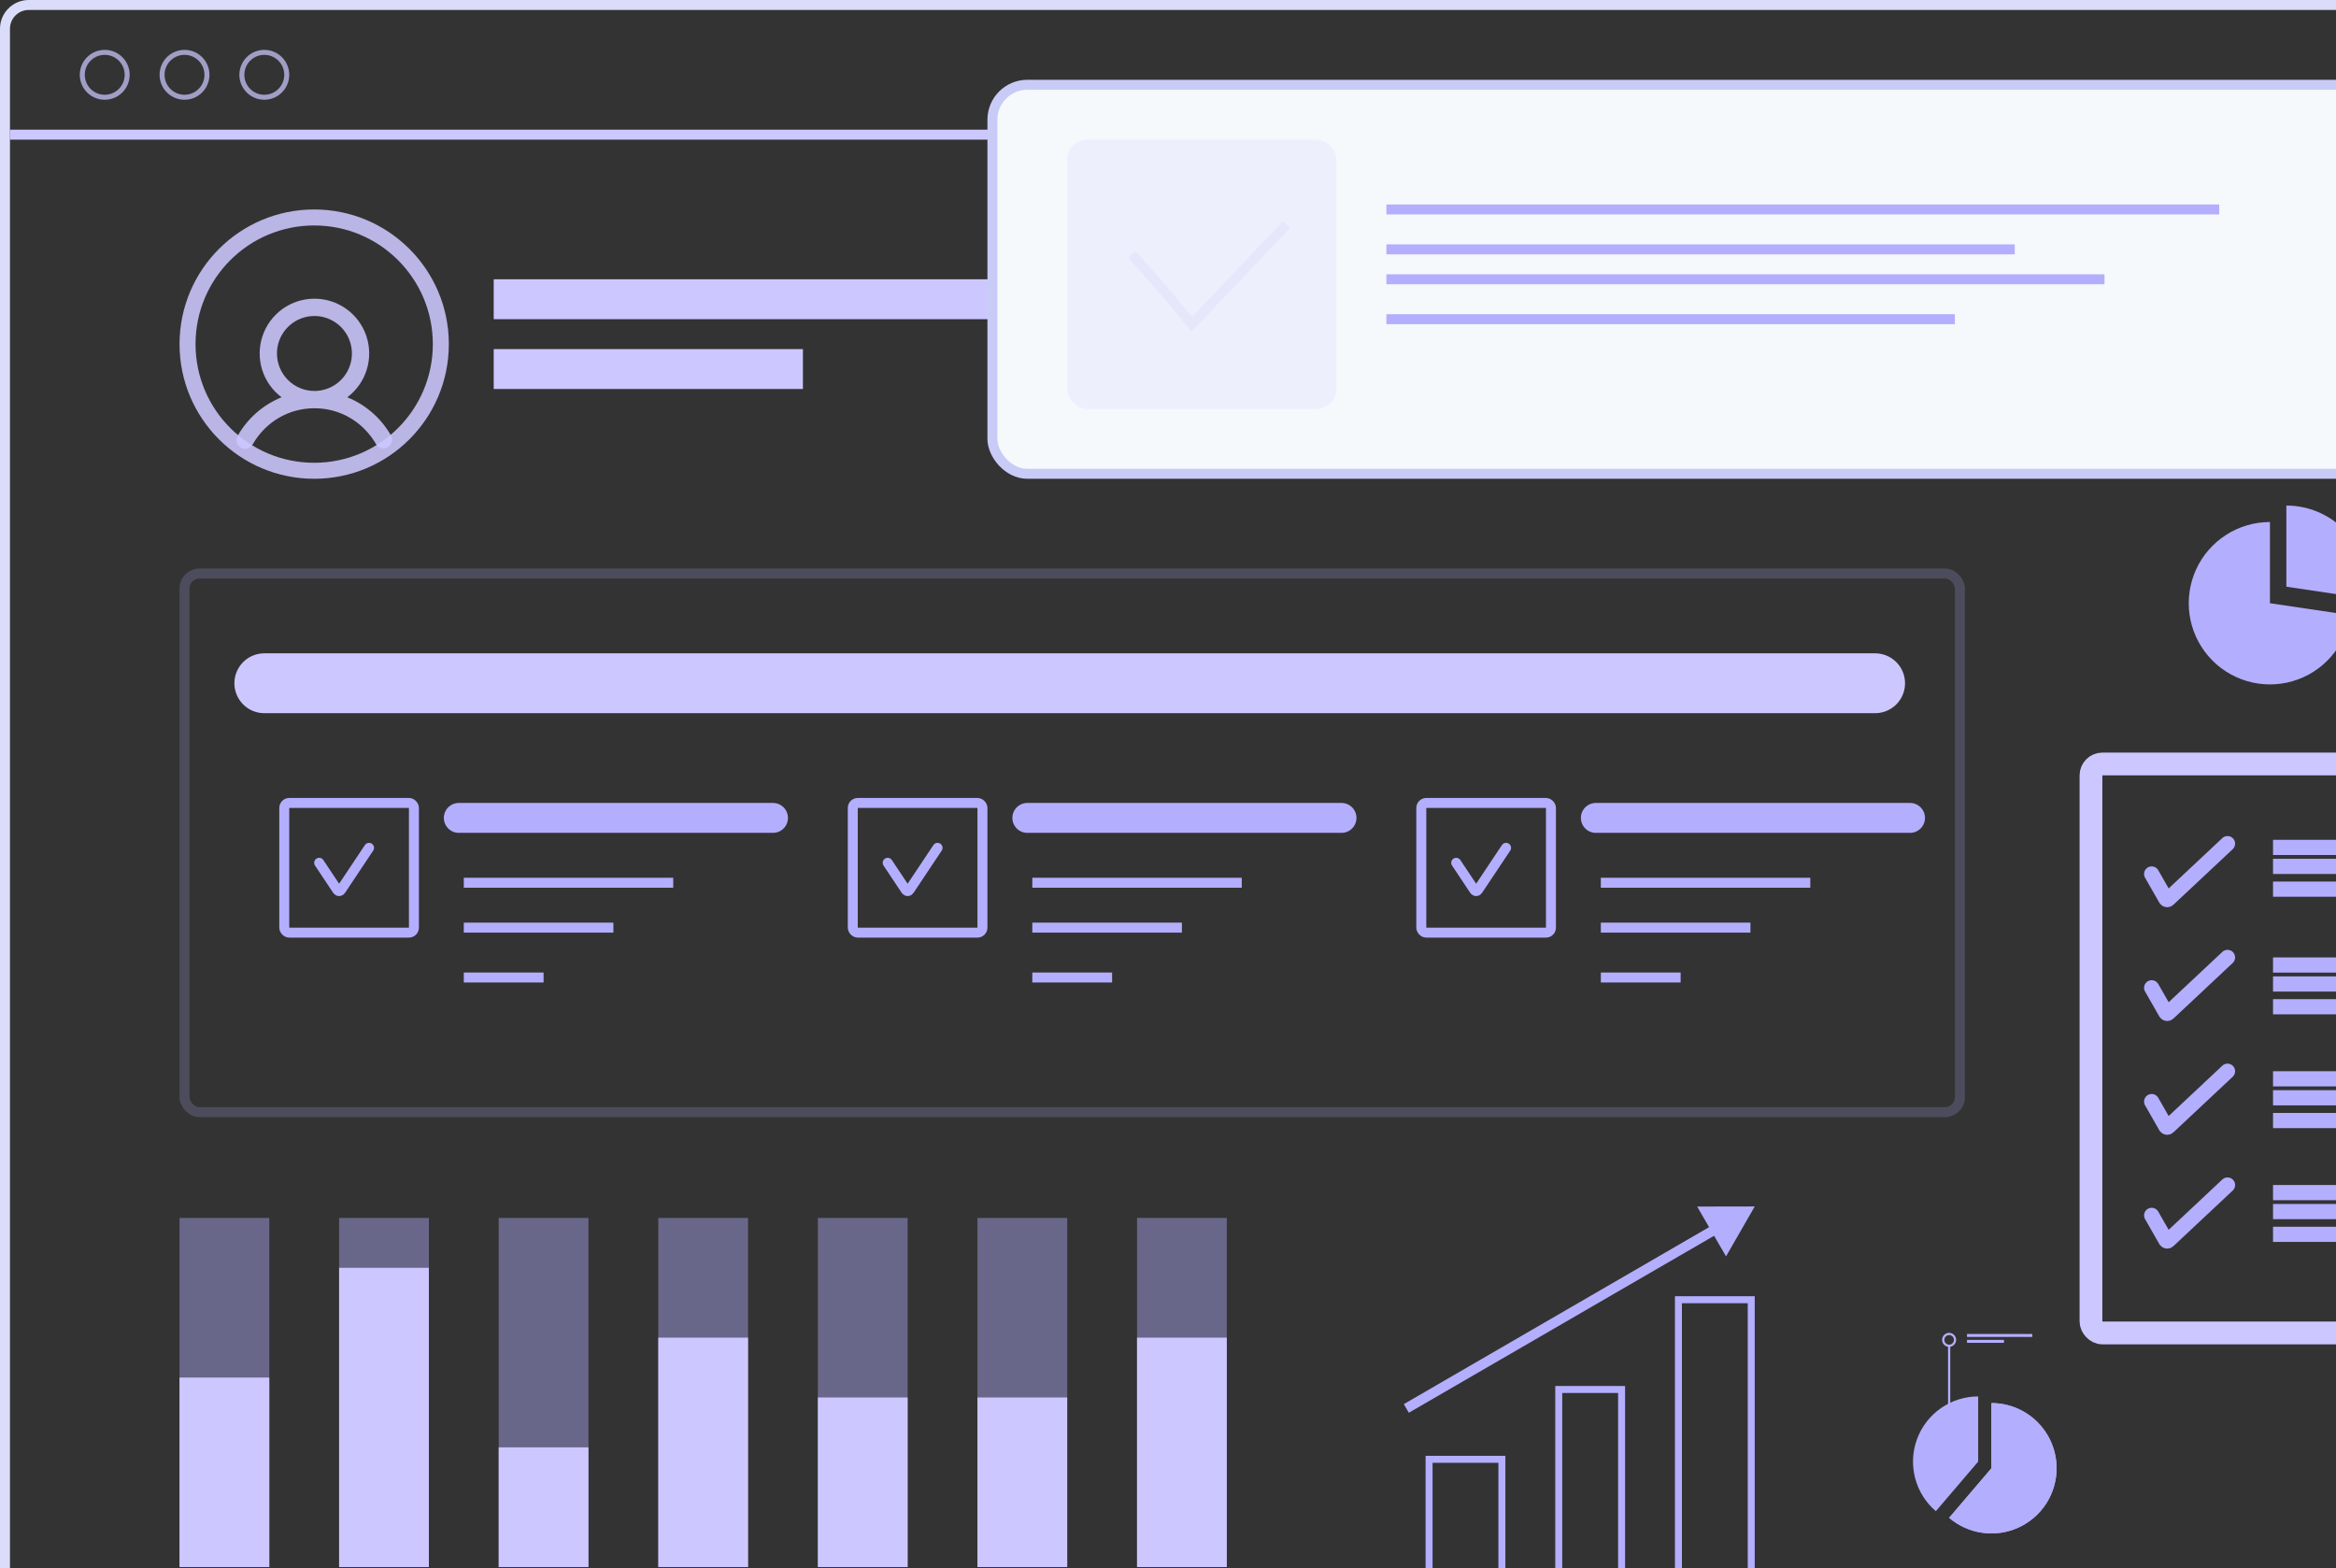 <svg width="438" height="294" viewBox="0 0 438 294" fill="none" xmlns="http://www.w3.org/2000/svg">
<rect x="0" y="0" width="438" height="294" fill="#333333" stroke="none"/>
<rect x="0.935" y="0.935" width="504.933" height="302.96" rx="4.451" stroke="#DADCF9" stroke-width="1.87"/>
<path d="M92.572 56.103H202.91" stroke="#CCC8FF" stroke-width="7.48"/>
<path d="M92.572 69.194H150.546" stroke="#CCC8FF" stroke-width="7.48"/>
<circle opacity="0.87" cx="58.91" cy="64.519" r="23.747" stroke="#CCC8FF" stroke-width="3"/>
<path opacity="0.87" d="M73.33 81.678C71.478 78.426 68.585 75.893 65.118 74.485C66.842 73.192 68.116 71.389 68.758 69.332C69.401 67.274 69.38 65.067 68.698 63.022C68.017 60.977 66.709 59.199 64.961 57.939C63.212 56.678 61.111 56 58.956 56C56.801 56 54.7 56.678 52.951 57.939C51.203 59.199 49.895 60.977 49.214 63.022C48.532 65.067 48.511 67.274 49.154 69.332C49.796 71.389 51.07 73.192 52.794 74.485C49.327 75.893 46.434 78.426 44.581 81.678C44.467 81.862 44.39 82.068 44.356 82.283C44.323 82.498 44.333 82.717 44.385 82.928C44.438 83.139 44.533 83.337 44.664 83.51C44.795 83.684 44.959 83.829 45.147 83.938C45.335 84.047 45.544 84.117 45.759 84.143C45.975 84.17 46.194 84.153 46.403 84.094C46.612 84.034 46.807 83.933 46.976 83.796C47.145 83.66 47.285 83.491 47.388 83.299C49.836 79.067 54.16 76.543 58.956 76.543C63.752 76.543 68.075 79.069 70.524 83.299C70.746 83.657 71.099 83.914 71.507 84.016C71.915 84.118 72.347 84.058 72.712 83.847C73.076 83.636 73.345 83.292 73.46 82.888C73.576 82.483 73.529 82.049 73.33 81.678ZM51.929 66.274C51.929 64.884 52.342 63.526 53.114 62.37C53.886 61.215 54.983 60.314 56.267 59.782C57.551 59.25 58.964 59.111 60.327 59.382C61.69 59.653 62.942 60.323 63.924 61.305C64.907 62.288 65.576 63.54 65.847 64.903C66.118 66.266 65.979 67.679 65.448 68.963C64.916 70.246 64.015 71.344 62.86 72.116C61.704 72.888 60.346 73.3 58.956 73.3C57.093 73.298 55.307 72.557 53.99 71.24C52.673 69.922 51.932 68.137 51.929 66.274Z" fill="#CCC8FF"/>
<path d="M1.87 25.247H505.868" stroke="#CCC8FF" stroke-width="1.87"/>
<circle opacity="0.72" cx="19.636" cy="14.026" r="4.208" stroke="#CCC8FF" stroke-width="0.935"/>
<circle opacity="0.72" cx="34.597" cy="14.026" r="4.208" stroke="#CCC8FF" stroke-width="0.935"/>
<circle opacity="0.72" cx="49.558" cy="14.026" r="4.208" stroke="#CCC8FF" stroke-width="0.935"/>
<rect x="186.078" y="15.896" width="293.609" height="72.935" rx="6.545" fill="#F5F9FC" stroke="#C8CBF6" stroke-width="1.87"/>
<path d="M259.947 39.273H416.103" stroke="#B4AEFF" stroke-width="1.87"/>
<path d="M259.947 46.753H377.765" stroke="#B4AEFF" stroke-width="1.87"/>
<path d="M259.947 59.844H366.544" stroke="#B4AEFF" stroke-width="1.87"/>
<path d="M259.947 52.363H394.596" stroke="#B4AEFF" stroke-width="1.87"/>
<g opacity="0.8">
<rect opacity="0.24" x="200.104" y="26.182" width="50.493" height="50.493" rx="3.74" fill="#CCC8FF"/>
<path opacity="0.54" d="M212.26 47.688L218.805 55.168L223.481 60.779L241.247 42.077" stroke="#DADCF9" stroke-width="1.87"/>
</g>
<path d="M49.559 128.104H351.584" stroke="#CCC8FF" stroke-width="11.221" stroke-linecap="round"/>
<rect opacity="0.21" x="34.598" y="107.532" width="332.882" height="100.987" rx="2.805" stroke="#B4AEFF" stroke-width="1.87"/>
<path d="M87.897 165.506H125.299" stroke="#B4AEFF" stroke-width="1.87" stroke-linecap="square"/>
<path d="M87.897 173.922H114.078" stroke="#B4AEFF" stroke-width="1.87" stroke-linecap="square"/>
<path d="M87.897 183.273H100.987" stroke="#B4AEFF" stroke-width="1.87" stroke-linecap="square"/>
<path d="M86.026 153.35H144.935" stroke="#B4AEFF" stroke-width="5.61" stroke-linecap="round"/>
<path d="M59.845 161.766L63.274 166.91C63.422 167.132 63.748 167.132 63.896 166.91L69.195 158.961" stroke="#B4AEFF" stroke-width="1.87" stroke-linecap="round"/>
<rect x="53.299" y="150.546" width="24.312" height="24.312" rx="0.935" stroke="#B4AEFF" stroke-width="1.87"/>
<path d="M194.493 165.506H231.896" stroke="#B4AEFF" stroke-width="1.87" stroke-linecap="square"/>
<path d="M194.493 173.922H220.675" stroke="#B4AEFF" stroke-width="1.87" stroke-linecap="square"/>
<path d="M194.493 183.273H207.584" stroke="#B4AEFF" stroke-width="1.87" stroke-linecap="square"/>
<path d="M192.623 153.35H251.532" stroke="#B4AEFF" stroke-width="5.61" stroke-linecap="round"/>
<path d="M166.441 161.766L169.87 166.91C170.018 167.132 170.345 167.132 170.493 166.91L175.792 158.961" stroke="#B4AEFF" stroke-width="1.87" stroke-linecap="round"/>
<rect x="159.896" y="150.546" width="24.312" height="24.312" rx="0.935" stroke="#B4AEFF" stroke-width="1.87"/>
<path d="M301.091 165.506H338.493" stroke="#B4AEFF" stroke-width="1.87" stroke-linecap="square"/>
<path d="M301.091 173.922H327.273" stroke="#B4AEFF" stroke-width="1.87" stroke-linecap="square"/>
<path d="M301.091 183.273H314.182" stroke="#B4AEFF" stroke-width="1.87" stroke-linecap="square"/>
<path d="M299.22 153.35H358.129" stroke="#B4AEFF" stroke-width="5.61" stroke-linecap="round"/>
<path d="M273.038 161.766L276.467 166.91C276.615 167.132 276.941 167.132 277.09 166.91L282.389 158.961" stroke="#B4AEFF" stroke-width="1.87" stroke-linecap="round"/>
<rect x="266.493" y="150.546" width="24.312" height="24.312" rx="0.935" stroke="#B4AEFF" stroke-width="1.87"/>
<rect opacity="0.42" x="93.506" y="228.353" width="16.831" height="65.454" fill="#B4AEFF"/>
<rect x="93.506" y="271.366" width="16.831" height="22.442" fill="#CCC8FF"/>
<rect opacity="0.42" x="123.428" y="228.353" width="16.831" height="65.454" fill="#B4AEFF"/>
<rect x="123.428" y="250.795" width="16.831" height="43.013" fill="#CCC8FF"/>
<rect opacity="0.42" x="153.35" y="228.353" width="16.831" height="65.454" fill="#B4AEFF"/>
<rect x="153.35" y="262.016" width="16.831" height="31.792" fill="#CCC8FF"/>
<rect opacity="0.42" x="183.271" y="228.353" width="16.831" height="65.454" fill="#B4AEFF"/>
<rect x="183.271" y="262.016" width="16.831" height="31.792" fill="#CCC8FF"/>
<rect opacity="0.42" x="213.193" y="228.353" width="16.831" height="65.454" fill="#B4AEFF"/>
<rect x="213.193" y="250.795" width="16.831" height="43.013" fill="#CCC8FF"/>
<rect opacity="0.42" x="63.584" y="228.353" width="16.831" height="65.454" fill="#B4AEFF"/>
<rect x="63.584" y="237.703" width="16.831" height="56.104" fill="#CCC8FF"/>
<rect opacity="0.42" x="33.662" y="228.353" width="16.831" height="65.454" fill="#B4AEFF"/>
<rect x="33.662" y="258.275" width="16.831" height="35.532" fill="#CCC8FF"/>
<path d="M264.025 262.792L263.216 263.261L264.154 264.879L264.963 264.41L264.025 262.792ZM329.013 226.199L318.216 226.218L323.631 235.559L329.013 226.199ZM264.963 264.41L322.202 231.228L321.264 229.61L264.025 262.792L264.963 264.41Z" fill="#B4AEFF"/>
<rect x="267.953" y="273.607" width="13.652" height="21.132" stroke="#B4AEFF" stroke-width="1.309"/>
<rect x="292.265" y="260.516" width="11.782" height="34.223" stroke="#B4AEFF" stroke-width="1.309"/>
<rect x="314.706" y="243.685" width="13.652" height="51.054" stroke="#B4AEFF" stroke-width="1.309"/>
<rect x="392.057" y="143.239" width="92.454" height="106.678" rx="2.134" stroke="#CCC8FF" stroke-width="4.267"/>
<path d="M403.437 163.863L406.103 168.529C406.194 168.688 406.41 168.721 406.544 168.595L417.66 158.174" stroke="#B4AEFF" stroke-width="2.845" stroke-linecap="round"/>
<path d="M403.437 185.199L406.103 189.865C406.194 190.024 406.41 190.057 406.544 189.931L417.66 179.51" stroke="#B4AEFF" stroke-width="2.845" stroke-linecap="round"/>
<path d="M403.437 206.534L406.103 211.2C406.194 211.36 406.41 211.392 406.544 211.266L417.66 200.845" stroke="#B4AEFF" stroke-width="2.845" stroke-linecap="round"/>
<path d="M403.437 227.87L406.103 232.536C406.194 232.695 406.41 232.728 406.544 232.602L417.66 222.181" stroke="#B4AEFF" stroke-width="2.845" stroke-linecap="round"/>
<path d="M427.617 158.885H466.021" stroke="#B4AEFF" stroke-width="2.845" stroke-linecap="square"/>
<path d="M427.617 162.441H470.288" stroke="#B4AEFF" stroke-width="2.845" stroke-linecap="square"/>
<path d="M427.617 166.708H469.577" stroke="#B4AEFF" stroke-width="2.845" stroke-linecap="square"/>
<path d="M427.617 180.931H466.021" stroke="#B4AEFF" stroke-width="2.845" stroke-linecap="square"/>
<path d="M427.617 184.488H470.288" stroke="#B4AEFF" stroke-width="2.845" stroke-linecap="square"/>
<path d="M427.617 188.755H469.577" stroke="#B4AEFF" stroke-width="2.845" stroke-linecap="square"/>
<path d="M427.617 202.268H466.021" stroke="#B4AEFF" stroke-width="2.845" stroke-linecap="square"/>
<path d="M427.617 205.824H470.288" stroke="#B4AEFF" stroke-width="2.845" stroke-linecap="square"/>
<path d="M427.617 210.091H469.577" stroke="#B4AEFF" stroke-width="2.845" stroke-linecap="square"/>
<path d="M427.617 223.603H466.021" stroke="#B4AEFF" stroke-width="2.845" stroke-linecap="square"/>
<path d="M427.617 227.159H470.288" stroke="#B4AEFF" stroke-width="2.845" stroke-linecap="square"/>
<path d="M427.617 231.426H469.577" stroke="#B4AEFF" stroke-width="2.845" stroke-linecap="square"/>
<path d="M370.906 261.819V274.041L362.972 283.335C361.072 281.712 359.715 279.546 359.084 277.128C358.453 274.71 358.578 272.157 359.442 269.813C360.307 267.468 361.869 265.445 363.919 264.016C365.969 262.587 368.407 261.82 370.906 261.819Z" fill="#B4AEFF"/>
<path d="M385.616 275.285C385.616 277.62 384.946 279.906 383.687 281.872C382.428 283.839 380.633 285.403 378.512 286.381C376.392 287.359 374.036 287.708 371.723 287.389C369.41 287.07 367.237 286.095 365.461 284.579L373.39 275.285V263.063C374.996 263.062 376.585 263.378 378.069 263.991C379.552 264.605 380.9 265.505 382.035 266.64C383.17 267.776 384.07 269.123 384.684 270.607C385.298 272.09 385.613 273.68 385.612 275.285H385.616Z" fill="#B4AEFF"/>
<path d="M385.616 275.285C385.616 277.62 384.946 279.906 383.687 281.872C382.428 283.839 380.633 285.403 378.512 286.381C376.392 287.359 374.036 287.708 371.723 287.389C369.41 287.07 367.237 286.095 365.461 284.579L373.39 275.285V263.063C374.996 263.062 376.585 263.378 378.069 263.991C379.552 264.605 380.9 265.505 382.035 266.64C383.17 267.776 384.07 269.123 384.684 270.607C385.298 272.09 385.613 273.68 385.612 275.285H385.616Z" fill="#B4AEFF"/>
<path d="M365.673 252.318H365.258V268.081H365.673V252.318Z" fill="#B4AEFF"/>
<path d="M365.462 252.527C365.201 252.527 364.947 252.449 364.73 252.305C364.514 252.16 364.346 251.954 364.246 251.714C364.147 251.473 364.121 251.209 364.172 250.953C364.223 250.698 364.349 250.464 364.533 250.28C364.717 250.096 364.952 249.972 365.208 249.921C365.463 249.871 365.727 249.898 365.968 249.998C366.208 250.098 366.413 250.267 366.557 250.484C366.701 250.701 366.777 250.955 366.777 251.216C366.775 251.564 366.636 251.897 366.39 252.143C366.143 252.389 365.81 252.527 365.462 252.527ZM365.462 250.315C365.283 250.315 365.109 250.368 364.961 250.467C364.813 250.566 364.698 250.707 364.63 250.871C364.562 251.036 364.544 251.217 364.579 251.391C364.613 251.566 364.699 251.726 364.825 251.852C364.951 251.978 365.111 252.064 365.286 252.099C365.461 252.133 365.642 252.115 365.806 252.047C365.97 251.979 366.111 251.864 366.21 251.716C366.309 251.568 366.362 251.394 366.362 251.216C366.362 250.977 366.267 250.748 366.098 250.579C365.929 250.41 365.7 250.315 365.462 250.315Z" fill="#B4AEFF"/>
<path d="M381.062 250.108H368.815V250.659H381.062V250.108Z" fill="#B4AEFF"/>
<path d="M375.745 251.215H368.815V251.767H375.745V251.215Z" fill="#B4AEFF"/>
<path d="M440.67 115.333C440.242 118.217 438.995 120.917 437.077 123.113C435.159 125.308 432.651 126.907 429.851 127.719C427.051 128.53 424.076 128.521 421.282 127.691C418.487 126.862 415.989 125.247 414.085 123.04C412.181 120.832 410.951 118.124 410.541 115.238C410.131 112.351 410.559 109.408 411.773 106.757C412.987 104.107 414.937 101.861 417.391 100.286C419.844 98.712 422.698 97.875 425.614 97.875V113.098L440.67 115.333Z" fill="#B4AEFF"/>
<path d="M443.911 110.002C443.912 110.749 443.857 111.495 443.745 112.234L428.692 110.002V94.788C430.691 94.786 432.671 95.179 434.518 95.943C436.365 96.707 438.044 97.828 439.457 99.242C440.871 100.655 441.992 102.334 442.756 104.181C443.52 106.028 443.913 108.008 443.911 110.007V110.002Z" fill="#B4AEFF"/>
<path d="M443.425 118.505H427.24V118.931H443.425V118.505Z" fill="#B4AEFF"/>
</svg>
